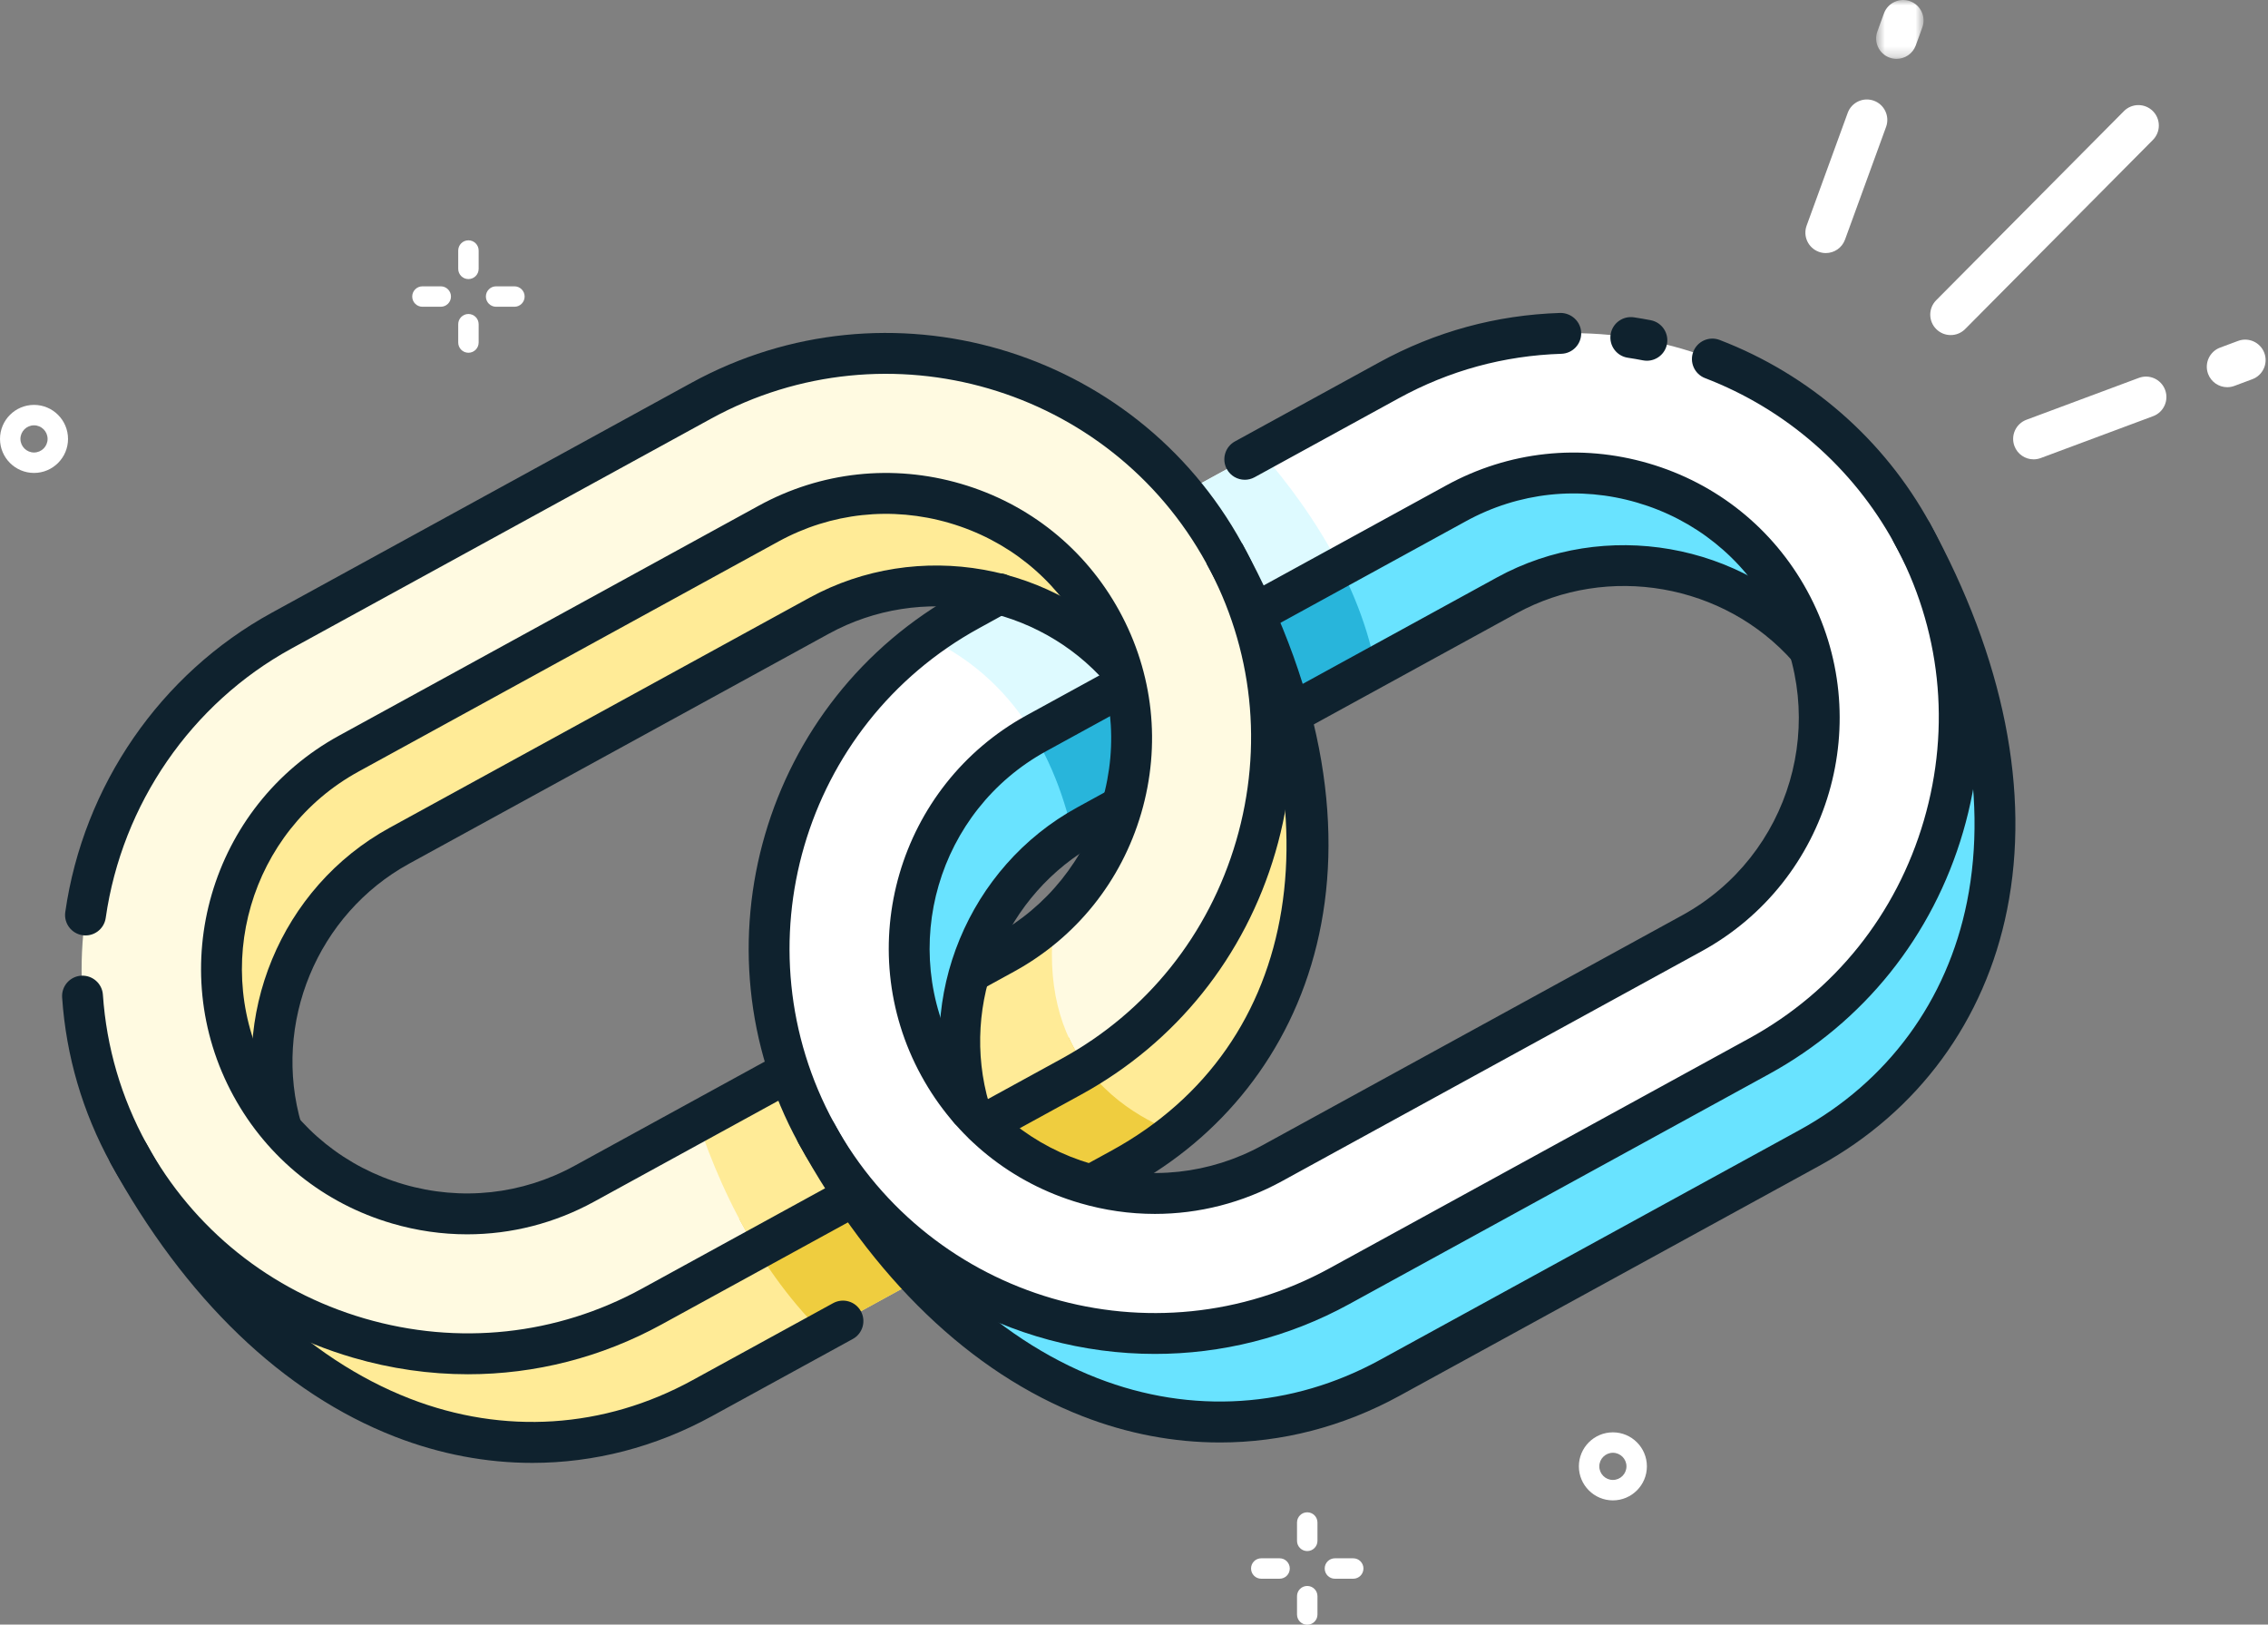 <?xml version="1.0" encoding="UTF-8"?> <svg xmlns="http://www.w3.org/2000/svg" xmlns:xlink="http://www.w3.org/1999/xlink" width="222px" height="159px" viewBox="0 0 222 159"><rect x="0" y="0" width="222" height="159" fill="#808080" stroke="none"/><!-- Generator: Sketch 51.3 (57544) - http://www.bohemiancoding.com/sketch --><title>Group 68</title><desc>Created with Sketch.</desc><defs><polygon id="path-1" points="0.643 0.985 5.285 0.985 5.285 6.747 0.643 6.747"></polygon></defs><g id="Symbols" stroke="none" stroke-width="1" fill="none" fill-rule="evenodd"><g id="Group-68" transform="translate(0, -1)"><g><path d="M177.102,113.354 C195.292,103.389 201.95,80.182 187.155,53.175 C187.155,53.175 159.094,37.275 140.904,47.24 L99.811,69.751 C81.62,79.716 79.914,111.923 79.914,111.923 C94.708,138.93 117.849,145.814 136.04,135.848 L177.102,113.354 Z M129.459,123.873 C117.854,130.23 103.24,125.96 96.882,114.355 C90.525,102.75 94.794,88.135 106.4,81.778 L147.492,59.267 C159.097,52.909 173.711,57.179 180.069,68.784 C186.426,80.39 182.158,95.003 170.552,101.361 L129.459,123.873 Z" id="Fill-1" fill="#69E3FF"></path><path d="M106.403,81.776 L134.641,66.306 C133.737,61.618 131.779,57.265 129.494,53.49 L99.814,69.749 C99.618,69.856 99.435,69.981 99.242,70.093 C102.404,74.048 104.096,78.644 104.99,82.645 C105.454,82.348 105.912,82.045 106.403,81.776" id="Fill-3" fill="#28B5DB"></path><path d="M187.155,53.175 C177.189,34.984 154.153,28.254 135.962,38.219 L94.87,60.73 C76.679,70.696 69.949,93.732 79.914,111.923 C89.879,130.113 112.916,136.844 131.107,126.879 L172.199,104.367 C190.39,94.403 197.12,71.366 187.155,53.175 M175.128,59.764 C181.485,71.369 177.217,85.984 165.611,92.341 L124.518,114.852 C112.913,121.209 98.299,116.94 91.941,105.334 C85.584,93.729 89.853,79.115 101.458,72.757 L142.551,50.246 C154.156,43.889 168.77,48.158 175.128,59.764" id="Fill-5" fill="#FFFFFF"></path><path d="M101.462,72.755 L131.164,56.484 C128.841,51.943 125.886,48.048 123.331,45.138 L94.874,60.728 C93.402,61.534 92.014,62.434 90.695,63.401 C95.595,65.675 98.935,69.145 101.202,72.915 C101.292,72.864 101.372,72.804 101.462,72.755" id="Fill-7" fill="#DEFAFF"></path><path d="M81.772,115.118 L62.145,125.87 C50.539,132.226 35.925,127.959 29.567,116.353 C23.21,104.746 27.48,90.133 39.084,83.775 L80.177,61.264 C91.782,54.907 106.397,59.176 112.754,70.781 C119.112,82.388 114.844,97.001 103.237,103.359 L94.537,108.126 C94.645,108.609 94.77,109.091 94.91,109.572 C98.106,113.236 102.287,115.763 106.826,116.974 L109.787,115.352 C127.978,105.386 134.636,82.18 119.841,55.172 C119.841,55.172 91.779,39.273 73.588,49.237 L32.496,71.749 C14.306,81.713 12.6,113.921 12.6,113.921 C27.395,140.929 50.535,147.81 68.725,137.846 L90.081,126.147 C87.135,123.016 84.346,119.344 81.772,115.118" id="Fill-9" fill="#FFEB97"></path><path d="M79.914,111.923 C78.833,109.95 77.97,107.917 77.277,105.853 L57.204,116.849 C45.598,123.207 30.984,118.938 24.626,107.332 C18.269,95.727 22.538,81.112 34.143,74.755 L75.236,52.244 C86.841,45.886 101.456,50.155 107.813,61.761 C114.17,73.367 109.902,87.981 98.296,94.338 L94.909,96.194 C93.668,100.489 93.607,105.126 94.911,109.571 C95.362,110.089 95.833,110.584 96.322,111.056 L104.884,106.365 C123.076,96.401 129.805,73.363 119.84,55.173 C109.874,36.982 86.838,30.252 68.647,40.217 L27.555,62.728 C9.364,72.693 2.634,95.73 12.6,113.92 C22.564,132.111 45.601,138.841 63.792,128.876 L83.626,118.011 C82.341,116.105 81.099,114.085 79.914,111.923" id="Fill-11" fill="#FFFAE1"></path><path d="M104.601,102.519 C104.151,102.806 103.707,103.101 103.232,103.362 L94.531,108.128 C94.64,108.612 94.765,109.094 94.905,109.575 C98.101,113.239 102.282,115.766 106.82,116.977 L109.782,115.355 C111.666,114.322 113.419,113.14 115.045,111.833 C111.659,110.528 107.035,107.84 104.601,102.519" id="Fill-13" fill="#EFCD3F"></path><path d="M90.075,126.151 C87.129,123.02 84.341,119.346 81.766,115.121 L72.353,120.278 C74.38,124.101 77.03,128.009 80.47,131.413 L90.075,126.151 Z" id="Fill-15" fill="#EFCD3F"></path><path d="M98.29,94.342 L94.903,96.196 C93.663,100.493 93.602,105.13 94.905,109.574 C95.356,110.092 95.828,110.587 96.316,111.059 L104.878,106.368 C105.382,106.092 105.874,105.802 106.361,105.507 C103.889,102.196 102.32,97.455 103.217,90.724 C101.76,92.101 100.129,93.334 98.29,94.342" id="Fill-17" fill="#FFEB97"></path><path d="M74.055,123.254 L83.62,118.014 C82.335,116.108 81.093,114.088 79.908,111.926 C78.827,109.953 77.964,107.92 77.271,105.856 L68.308,110.766 C69.523,114.413 71.355,118.872 74.055,123.254" id="Fill-19" fill="#FFEB97"></path><path d="M45.73,121.805 C43.276,121.805 40.809,121.454 38.386,120.746 C31.713,118.797 26.203,114.374 22.872,108.293 C15.986,95.72 20.61,79.888 33.182,73.001 L74.275,50.49 C80.356,47.158 87.379,46.397 94.053,48.347 C100.727,50.296 106.236,54.719 109.567,60.801 C112.898,66.882 113.659,73.906 111.71,80.579 C109.761,87.251 105.338,92.761 99.257,96.092 L95.871,97.948 L93.948,94.44 L97.335,92.584 C102.48,89.766 106.222,85.104 107.871,79.457 C109.522,73.81 108.877,67.867 106.059,62.722 C103.24,57.578 98.579,53.836 92.931,52.186 C87.284,50.536 81.341,51.18 76.197,53.998 L35.105,76.509 C24.466,82.337 20.552,95.733 26.381,106.371 C29.198,111.516 33.861,115.257 39.508,116.908 C45.156,118.557 51.099,117.913 56.242,115.095 L76.316,104.099 L78.237,107.607 L58.164,118.603 C54.291,120.726 50.033,121.805 45.73,121.805" id="Fill-21" fill="#0F222E"></path><path d="M45.81,135.5 C42.051,135.5 38.268,134.962 34.55,133.876 C24.34,130.894 15.921,124.147 10.846,114.881 C8.077,109.827 6.474,104.357 6.081,98.625 C6.006,97.522 6.838,96.568 7.94,96.493 C9.038,96.423 9.996,97.249 10.072,98.352 C10.425,103.502 11.865,108.417 14.353,112.959 C18.916,121.289 26.487,127.354 35.672,130.037 C44.856,132.719 54.501,131.686 62.831,127.122 L82.665,116.257 C83.635,115.727 84.85,116.082 85.38,117.05 C85.911,118.019 85.556,119.234 84.587,119.765 L64.753,130.63 C58.86,133.858 52.375,135.5 45.81,135.5" id="Fill-23" fill="#0F222E"></path><path d="M96.324,113.056 C95.617,113.056 94.931,112.681 94.568,112.017 C94.037,111.048 94.392,109.832 95.361,109.302 L103.923,104.612 C112.253,100.049 118.318,92.478 121.001,83.293 C123.684,74.109 122.649,64.463 118.086,56.134 C108.625,38.865 86.88,32.512 69.608,41.971 L28.516,64.482 C18.731,69.843 11.939,79.694 10.349,90.834 C10.194,91.928 9.184,92.69 8.087,92.532 C6.993,92.376 6.233,91.363 6.389,90.27 C8.157,77.889 15.71,66.937 26.594,60.974 L67.686,38.463 C86.89,27.942 111.074,35.008 121.594,54.212 C126.67,63.478 127.824,74.204 124.84,84.414 C121.858,94.625 115.112,103.043 105.845,108.119 L97.283,112.81 C96.978,112.977 96.649,113.056 96.324,113.056" id="Fill-25" fill="#0F222E"></path><path d="M161.205,36.305 C161.079,36.305 160.951,36.293 160.822,36.268 C160.328,36.172 159.831,36.087 159.332,36.011 C158.239,35.846 157.488,34.826 157.653,33.735 C157.818,32.642 158.839,31.897 159.93,32.056 C160.483,32.139 161.035,32.235 161.584,32.341 C162.668,32.551 163.377,33.601 163.167,34.685 C162.981,35.641 162.143,36.305 161.205,36.305 M121.845,47.955 C121.138,47.955 120.452,47.579 120.089,46.915 C119.558,45.947 119.913,44.731 120.882,44.201 L135.001,36.466 C140.498,33.454 146.456,31.827 152.71,31.628 C153.799,31.61 154.737,32.46 154.772,33.564 C154.808,34.668 153.941,35.591 152.837,35.626 C147.218,35.805 141.863,37.267 136.923,39.973 L122.804,47.708 C122.499,47.875 122.169,47.955 121.845,47.955 M113.045,119.807 C110.592,119.807 108.124,119.456 105.701,118.749 C99.028,116.799 93.518,112.376 90.187,106.295 C83.3,93.723 87.925,77.89 100.497,71.003 L109.059,66.313 C110.028,65.782 111.243,66.138 111.773,67.106 C112.305,68.075 111.949,69.29 110.98,69.821 L102.419,74.511 C91.781,80.339 87.868,93.736 93.695,104.373 C96.514,109.518 101.176,113.259 106.823,114.909 C112.472,116.56 118.415,115.915 123.558,113.098 L164.65,90.587 C175.287,84.76 179.201,71.367 173.376,60.729 C173.375,60.728 173.375,60.726 173.374,60.725 C170.556,55.58 165.893,51.839 160.246,50.189 C154.601,48.539 148.656,49.182 143.512,52 L123.642,62.886 C122.672,63.416 121.456,63.061 120.927,62.093 C120.395,61.124 120.751,59.909 121.72,59.378 L141.59,48.493 C147.673,45.161 154.695,44.4 161.368,46.349 C168.041,48.299 173.551,52.722 176.882,58.803 L176.885,58.809 C183.767,71.381 179.142,87.209 166.572,94.095 L125.479,116.606 C121.605,118.728 117.35,119.807 113.045,119.807 M113.056,133.51 C99.006,133.511 85.373,126.05 78.161,112.884 C67.64,93.68 74.705,69.496 93.909,58.976 L96.846,57.361 C97.815,56.829 99.03,57.181 99.562,58.149 C100.095,59.117 99.742,60.333 98.774,60.866 L95.834,62.483 C78.561,71.945 72.208,93.692 81.668,110.962 C91.129,128.232 112.877,134.586 130.146,125.125 L171.238,102.614 C179.568,98.051 185.633,90.48 188.316,81.295 C190.999,72.111 189.964,62.466 185.401,54.136 C181.362,46.763 174.79,41.035 166.896,38.007 C165.865,37.612 165.35,36.455 165.745,35.424 C166.14,34.392 167.298,33.877 168.328,34.273 C177.106,37.639 184.416,44.011 188.909,52.214 C193.985,61.481 195.139,72.207 192.155,82.417 C189.173,92.627 182.427,101.045 173.16,106.121 L132.068,128.633 C126.03,131.941 119.499,133.51 113.056,133.51" id="Fill-27" fill="#0F222E"></path><path d="M126.239,72.911 C125.532,72.911 124.846,72.535 124.483,71.871 C123.952,70.903 124.307,69.687 125.276,69.157 L146.531,57.513 C157.087,51.729 170.532,54.076 178.501,63.091 C179.233,63.919 179.155,65.183 178.327,65.914 C177.5,66.646 176.234,66.569 175.505,65.741 C168.76,58.113 157.383,56.129 148.453,61.02 L127.198,72.664 C126.893,72.831 126.563,72.911 126.239,72.911 M94.898,111.581 C94.033,111.581 93.236,111.016 92.98,110.144 C89.567,98.515 94.807,85.848 105.439,80.024 L108.3,78.456 C109.268,77.926 110.485,78.281 111.014,79.249 C111.546,80.218 111.19,81.433 110.221,81.964 L107.361,83.532 C98.364,88.46 93.93,99.178 96.818,109.017 C97.129,110.078 96.522,111.189 95.462,111.499 C95.274,111.555 95.084,111.581 94.898,111.581 M119.417,142.177 C114.915,142.177 110.384,141.327 105.979,139.615 C95.028,135.358 85.408,126.115 78.16,112.884 C77.63,111.915 77.985,110.7 78.953,110.169 C79.924,109.639 81.139,109.994 81.668,110.962 C88.458,123.357 97.365,131.975 107.428,135.886 C116.624,139.46 126.443,138.825 135.08,134.094 L176.141,111.6 C184.775,106.869 190.598,98.937 192.537,89.262 C194.658,78.677 192.191,66.53 185.401,54.136 C184.87,53.167 185.225,51.952 186.194,51.421 C187.164,50.89 188.379,51.246 188.909,52.214 C196.157,65.445 198.768,78.528 196.459,90.048 C194.284,100.901 187.751,109.801 178.063,115.108 L137.002,137.602 C131.45,140.644 125.46,142.177 119.417,142.177" id="Fill-29" fill="#0F222E"></path><path d="M52.102,144.175 C47.6,144.175 43.069,143.323 38.664,141.612 C27.712,137.356 18.093,128.112 10.845,114.881 C10.315,113.912 10.669,112.696 11.639,112.166 C12.61,111.636 13.823,111.99 14.354,112.959 C21.143,125.354 30.05,133.973 40.114,137.884 C49.312,141.456 59.13,140.821 67.764,136.092 L81.552,128.539 C82.522,128.009 83.736,128.363 84.266,129.332 C84.796,130.301 84.442,131.517 83.474,132.047 L69.686,139.6 C64.135,142.641 58.145,144.175 52.102,144.175" id="Fill-31" fill="#0F222E"></path><path d="M107.787,118.728 L105.865,115.22 L108.827,113.598 C127.569,103.33 131.291,80.237 118.087,56.134 L121.595,54.212 C138.172,84.472 128.093,107.604 110.749,117.106 L107.787,118.728 Z" id="Fill-33" fill="#0F222E"></path><path d="M25.665,112.141 C22.252,100.513 27.492,87.846 38.124,82.021 L79.216,59.51 C89.85,53.685 103.345,56.09 111.307,65.226 L108.291,67.854 C101.557,60.124 90.137,58.09 81.138,63.018 L40.046,85.529 C31.05,90.457 26.616,101.176 29.503,111.014 L25.665,112.141 Z" id="Fill-35" fill="#0F222E"></path><path d="M190.94,33.794 C190.43,33.794 189.921,33.601 189.531,33.213 C188.747,32.435 188.743,31.169 189.521,30.385 L207.896,11.877 C208.672,11.093 209.938,11.088 210.724,11.867 C211.508,12.645 211.512,13.912 210.734,14.695 L192.359,33.203 C191.968,33.597 191.455,33.794 190.94,33.794" id="Fill-37" fill="#FFFFFF"></path><g id="Group-41" transform="translate(183, 0.015)"><mask id="mask-2" fill="white"><use xlink:href="#path-1"></use></mask><g id="Clip-40"></g><path d="M2.643,6.747 C2.415,6.747 2.184,6.708 1.958,6.626 C0.92,6.247 0.386,5.1 0.764,4.062 L1.406,2.301 C1.785,1.263 2.933,0.729 3.969,1.106 C5.007,1.484 5.541,2.632 5.164,3.67 L4.522,5.431 C4.226,6.243 3.459,6.747 2.643,6.747" id="Fill-39" fill="#FFFFFF" mask="url(#mask-2)"></path></g><path d="M178.718,25.768 C178.49,25.768 178.259,25.729 178.033,25.646 C176.995,25.268 176.461,24.121 176.839,23.083 L180.859,12.051 C181.237,11.013 182.387,10.477 183.422,10.857 C184.46,11.235 184.994,12.383 184.616,13.42 L180.597,24.452 C180.301,25.264 179.534,25.768 178.718,25.768" id="Fill-42" fill="#FFFFFF"></path><path d="M218.01,38.895 C217.198,38.895 216.436,38.397 216.136,37.593 C215.75,36.558 216.277,35.406 217.312,35.02 L219.069,34.366 C220.104,33.98 221.255,34.507 221.641,35.542 C222.027,36.577 221.5,37.729 220.465,38.114 L218.708,38.769 C218.478,38.854 218.242,38.895 218.01,38.895" id="Fill-44" fill="#FFFFFF"></path><path d="M199.054,45.957 C198.242,45.957 197.48,45.46 197.18,44.655 C196.794,43.62 197.321,42.468 198.356,42.082 L209.358,37.984 C210.392,37.596 211.544,38.124 211.93,39.16 C212.316,40.195 211.789,41.347 210.754,41.732 L199.752,45.831 C199.522,45.916 199.286,45.957 199.054,45.957" id="Fill-46" fill="#FFFFFF"></path><path d="M3.33,42.627 C2.597,42.627 2,43.224 2,43.957 C2,44.69 2.597,45.287 3.33,45.287 C4.063,45.287 4.659,44.69 4.659,43.957 C4.659,43.224 4.063,42.627 3.33,42.627 M3.33,47.287 C1.494,47.287 0,45.794 0,43.957 C0,42.121 1.494,40.627 3.33,40.627 C5.165,40.627 6.659,42.121 6.659,43.957 C6.659,45.794 5.165,47.287 3.33,47.287" id="Fill-48" fill="#FFFFFF"></path><path d="M157.875,143.185 C157.143,143.185 156.546,143.782 156.546,144.514 C156.546,145.248 157.143,145.844 157.875,145.844 C158.607,145.844 159.204,145.248 159.204,144.514 C159.204,143.782 158.607,143.185 157.875,143.185 M157.875,147.844 C156.04,147.844 154.546,146.35 154.546,144.514 C154.546,142.678 156.04,141.185 157.875,141.185 C159.712,141.185 161.204,142.678 161.204,144.514 C161.204,146.35 159.712,147.844 157.875,147.844" id="Fill-50" fill="#FFFFFF"></path><path d="M45.852,28.314 C45.3,28.314 44.852,27.866 44.852,27.314 L44.852,25.521 C44.852,24.969 45.3,24.521 45.852,24.521 C46.404,24.521 46.852,24.969 46.852,25.521 L46.852,27.314 C46.852,27.866 46.404,28.314 45.852,28.314" id="Fill-52" fill="#FFFFFF"></path><path d="M45.852,35.524 C45.3,35.524 44.852,35.076 44.852,34.524 L44.852,32.731 C44.852,32.179 45.3,31.731 45.852,31.731 C46.404,31.731 46.852,32.179 46.852,32.731 L46.852,34.524 C46.852,35.076 46.404,35.524 45.852,35.524" id="Fill-54" fill="#FFFFFF"></path><path d="M50.353,31.023 L48.56,31.023 C48.008,31.023 47.56,30.575 47.56,30.023 C47.56,29.471 48.008,29.023 48.56,29.023 L50.353,29.023 C50.905,29.023 51.353,29.471 51.353,30.023 C51.353,30.575 50.905,31.023 50.353,31.023" id="Fill-56" fill="#FFFFFF"></path><path d="M43.143,31.023 L41.35,31.023 C40.797,31.023 40.35,30.575 40.35,30.023 C40.35,29.471 40.797,29.023 41.35,29.023 L43.143,29.023 C43.695,29.023 44.143,29.471 44.143,30.023 C44.143,30.575 43.695,31.023 43.143,31.023" id="Fill-58" fill="#FFFFFF"></path><path d="M127.957,152.805 C127.404,152.805 126.957,152.358 126.957,151.805 L126.957,150.011 C126.957,149.458 127.404,149.011 127.957,149.011 C128.511,149.011 128.958,149.458 128.958,150.011 L128.958,151.805 C128.958,152.358 128.511,152.805 127.957,152.805" id="Fill-60" fill="#FFFFFF"></path><path d="M127.957,160.015 C127.404,160.015 126.957,159.568 126.957,159.015 L126.957,157.22 C126.957,156.667 127.404,156.22 127.957,156.22 C128.511,156.22 128.958,156.667 128.958,157.22 L128.958,159.015 C128.958,159.568 128.511,160.015 127.957,160.015" id="Fill-62" fill="#FFFFFF"></path><path d="M132.459,155.512 L130.667,155.512 C130.113,155.512 129.667,155.065 129.667,154.512 C129.667,153.959 130.113,153.512 130.667,153.512 L132.459,153.512 C133.012,153.512 133.459,153.959 133.459,154.512 C133.459,155.065 133.012,155.512 132.459,155.512" id="Fill-64" fill="#FFFFFF"></path><path d="M125.249,155.512 L123.457,155.512 C122.903,155.512 122.457,155.065 122.457,154.512 C122.457,153.959 122.903,153.512 123.457,153.512 L125.249,153.512 C125.802,153.512 126.249,153.959 126.249,154.512 C126.249,155.065 125.802,155.512 125.249,155.512" id="Fill-66" fill="#FFFFFF"></path></g></g></g></svg> 